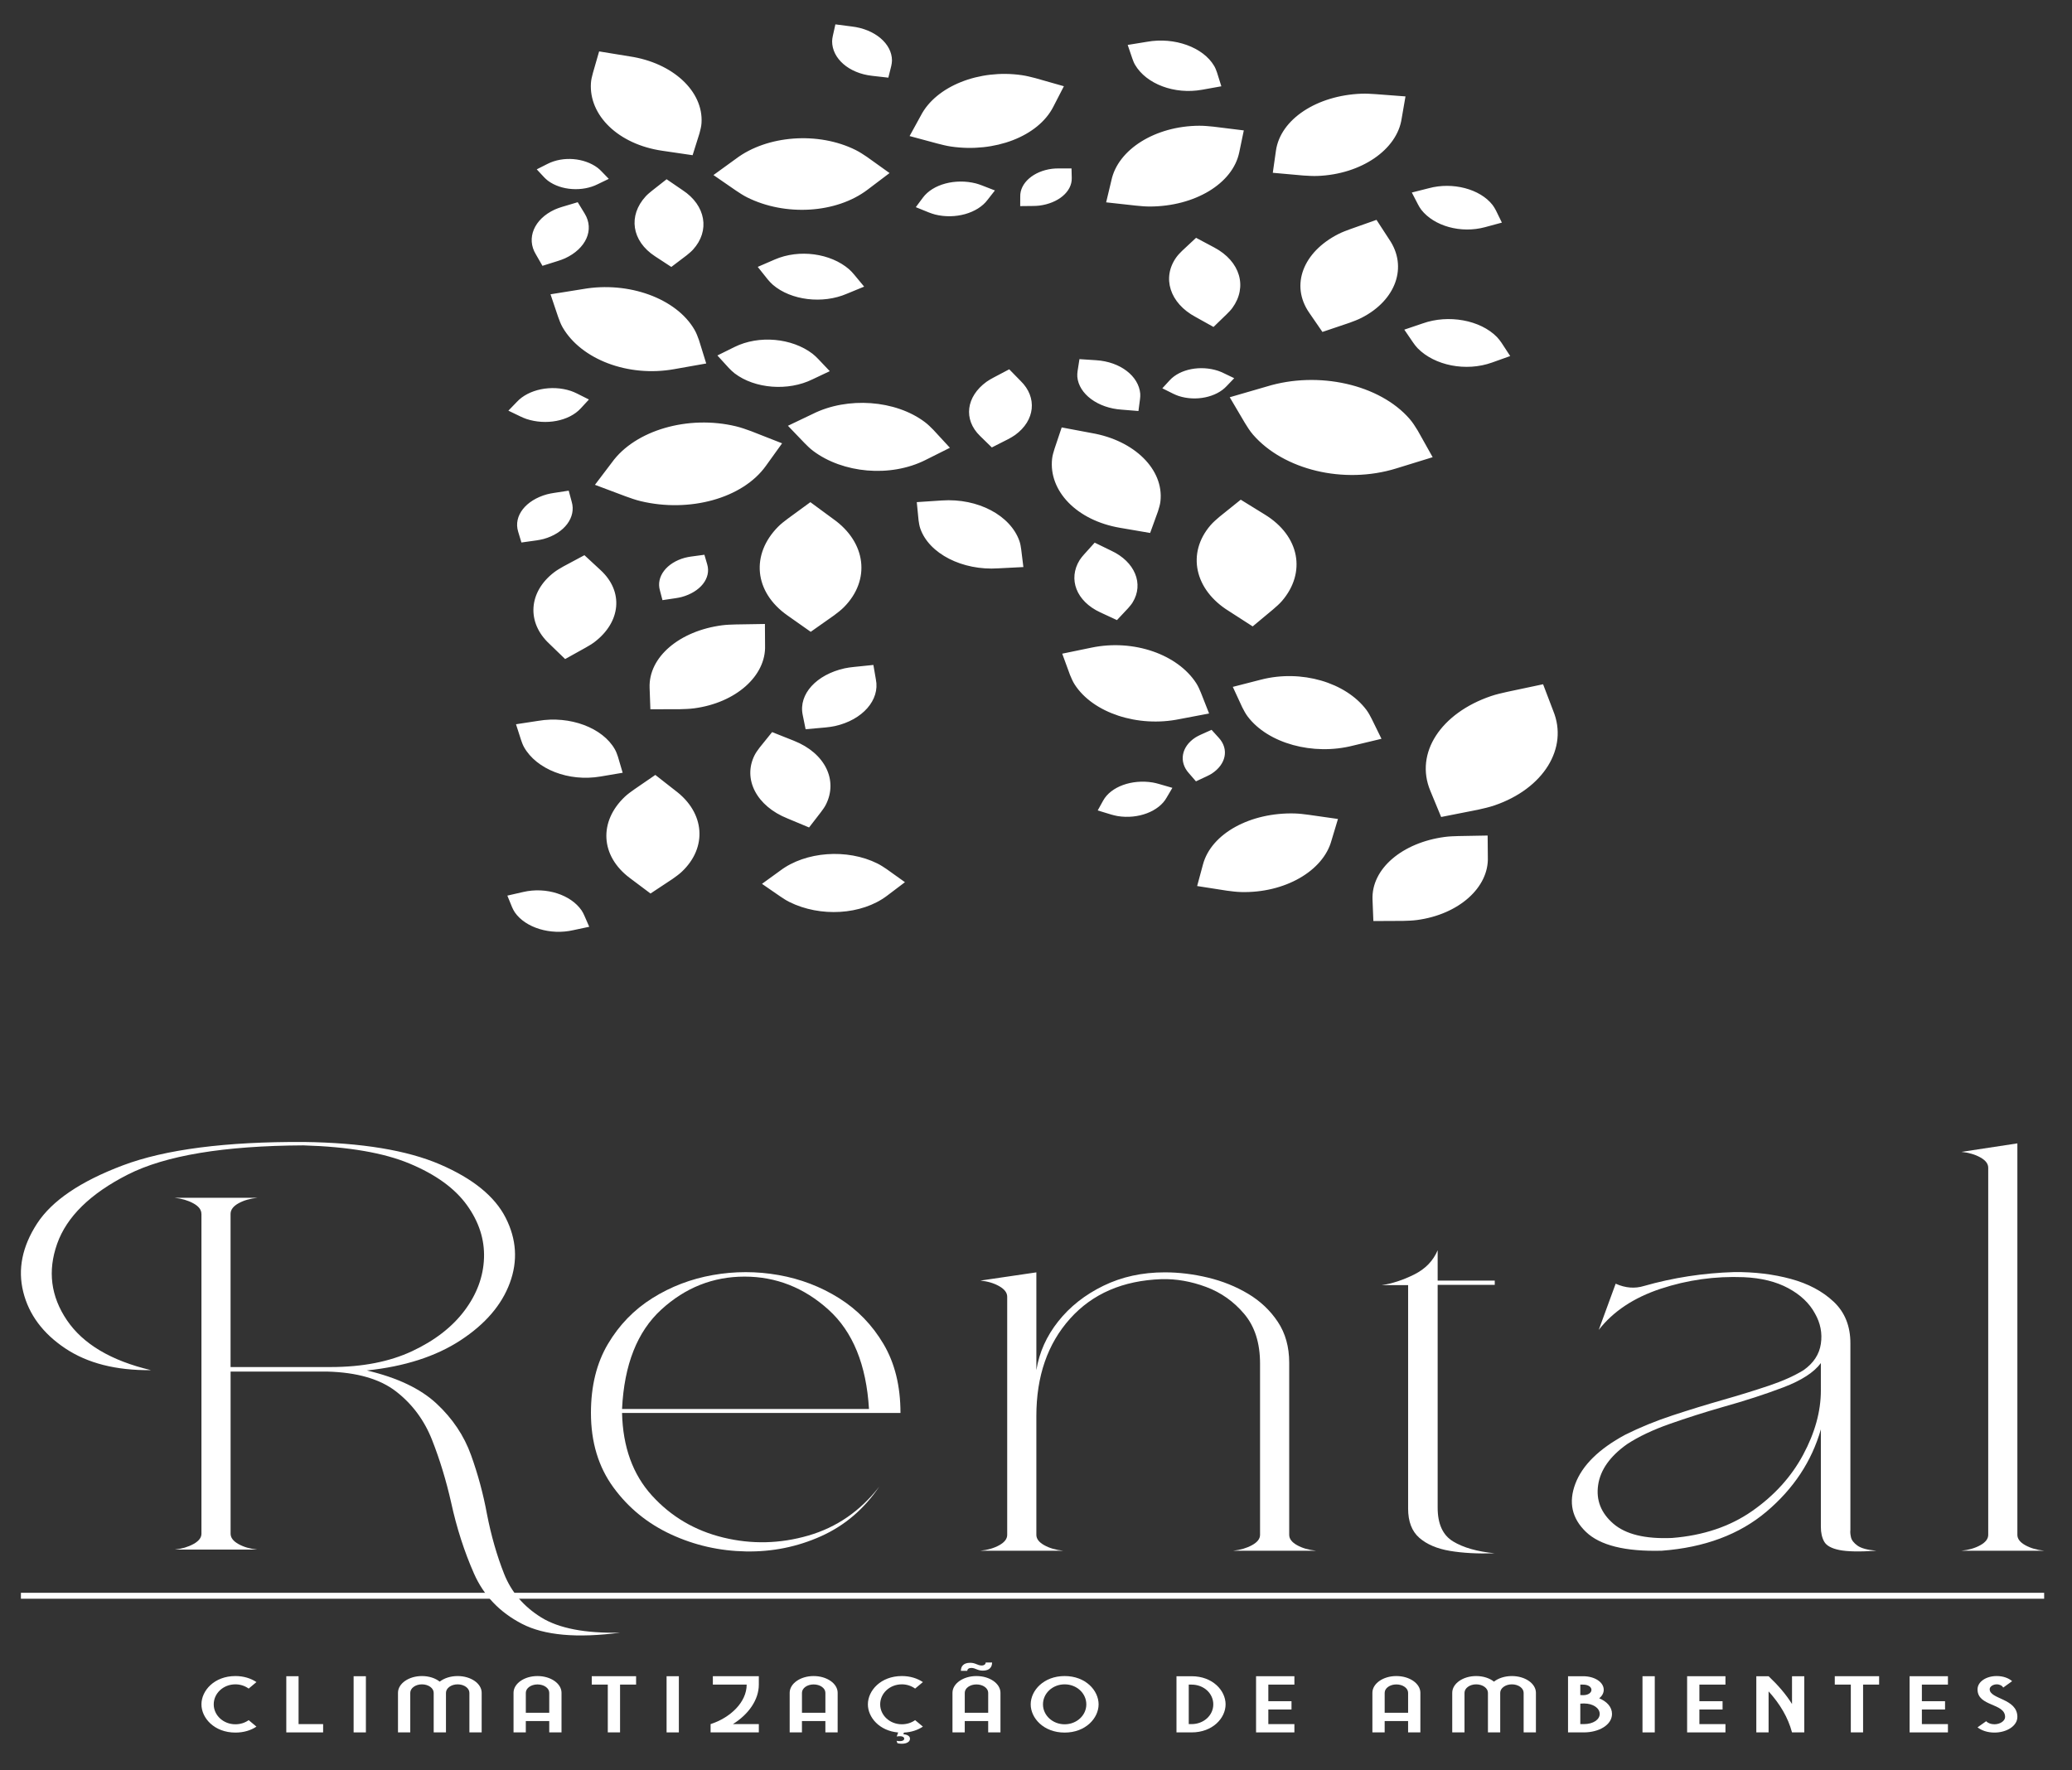 <svg xmlns="http://www.w3.org/2000/svg" viewBox="0 0 550 470" class="svg-bc-photo" width="550" height="470"><rect x="0" y="0" width="550" height="470" fill="#333333" stroke="none"/><g fill="#FFFFFF" fill-rule="nonzero" stroke="none" stroke-width="1" stroke-linecap="butt" stroke-linejoin="miter" stroke-miterlimit="10" stroke-dasharray="" stroke-dashoffset="0" font-family="none" font-weight="none" font-size="none" text-anchor="none" style="mix-blend-mode: normal;" transform="matrix(2.642, 0, 0, 1.902, -452.47, -212.26)"><g data-paper-data="{&quot;isGlobalGroup&quot;:true,&quot;bounds&quot;:{&quot;x&quot;:173.36135481969995,&quot;y&quot;:115,&quot;width&quot;:203.2772903606001,&quot;height&quot;:240}}" style="" fill="#FFFFFF"><g data-paper-data="{&quot;textHeightFactor&quot;:0.5381038011555145,&quot;isSecondaryText&quot;:true}" style="" fill="#FFFFFF"><path d="M194.911,345.55v0c-2.114,0 -3.411,2.026 -3.411,3.952c0,1.913 1.296,3.939 3.411,3.939c0.843,0 1.561,-0.315 2.114,-0.831l-0.78,-0.906c-0.365,0.365 -0.831,0.579 -1.334,0.579c-1.208,0 -2.177,-1.246 -2.177,-2.782c0,-1.548 0.969,-2.794 2.177,-2.794c0.503,0 0.969,0.227 1.334,0.592l0.78,-0.906c-0.554,-0.516 -1.271,-0.843 -2.114,-0.843z" data-paper-data="{&quot;glyphName&quot;:&quot;C&quot;,&quot;glyphIndex&quot;:0,&quot;firstGlyphOfWord&quot;:true,&quot;word&quot;:1}" style="" fill="#FFFFFF"></path><path d="M200.025,345.575v0v7.841h3.7v-1.158h-2.467v-6.683z" data-paper-data="{&quot;glyphName&quot;:&quot;L&quot;,&quot;glyphIndex&quot;:1,&quot;word&quot;:1}" style="" fill="#FFFFFF"></path><path d="M208.022,345.575v0h-1.233v7.841h1.233z" data-paper-data="{&quot;glyphName&quot;:&quot;I&quot;,&quot;glyphIndex&quot;:2,&quot;word&quot;:1}" style="" fill="#FFFFFF"></path><path d="M219.655,347.891c0,-1.296 -1.082,-2.341 -2.417,-2.341c-0.717,0 -1.359,0.302 -1.8,0.78c-0.428,-0.478 -1.07,-0.78 -1.787,-0.78c-1.322,0 -2.404,1.045 -2.404,2.341v5.525h1.233v-5.525c0,-0.654 0.529,-1.183 1.171,-1.183c0.654,0 1.183,0.529 1.183,1.183v5.525h1.233v-5.525c0,-0.654 0.529,-1.183 1.171,-1.183c0.654,0 1.183,0.529 1.183,1.183v5.525h1.233z" data-paper-data="{&quot;glyphName&quot;:&quot;M&quot;,&quot;glyphIndex&quot;:3,&quot;word&quot;:1}" style="" fill="#FFFFFF"></path><path d="M227.677,347.891c0,-1.296 -1.082,-2.341 -2.417,-2.341c-1.322,0 -2.404,1.045 -2.404,2.341v5.525h1.233v-1.586h2.354v1.586h1.233zM224.09,350.673v-2.782c0,-0.654 0.529,-1.171 1.171,-1.171c0.654,0 1.183,0.516 1.183,1.171v2.782z" data-paper-data="{&quot;glyphName&quot;:&quot;A&quot;,&quot;glyphIndex&quot;:4,&quot;word&quot;:1}" style="" fill="#FFFFFF"></path><path d="M232.325,353.416h1.233v-6.671h1.611v-1.171h-4.455v1.171h1.611z" data-paper-data="{&quot;glyphName&quot;:&quot;T&quot;,&quot;glyphIndex&quot;:5,&quot;word&quot;:1}" style="" fill="#FFFFFF"></path><path d="M239.466,345.575v0h-1.233v7.841h1.233z" data-paper-data="{&quot;glyphName&quot;:&quot;I&quot;,&quot;glyphIndex&quot;:6,&quot;word&quot;:1}" style="" fill="#FFFFFF"></path><path d="M244.895,352.259v0c1.586,-1.372 2.605,-3.411 2.605,-5.513v-1.171h-4.619v1.171h3.398c0,2.454 -1.636,4.619 -3.625,5.513v1.158h4.846v-1.158z" data-paper-data="{&quot;glyphName&quot;:&quot;Z&quot;,&quot;glyphIndex&quot;:7,&quot;word&quot;:1}" style="" fill="#FFFFFF"></path><path d="M255.421,347.891c0,-1.296 -1.082,-2.341 -2.417,-2.341c-1.322,0 -2.404,1.045 -2.404,2.341v5.525h1.233v-1.586h2.354v1.586h1.233zM251.834,350.673v-2.782c0,-0.654 0.529,-1.171 1.171,-1.171c0.654,0 1.183,0.516 1.183,1.171v2.782z" data-paper-data="{&quot;glyphName&quot;:&quot;A&quot;,&quot;glyphIndex&quot;:8,&quot;word&quot;:1}" style="" fill="#FFFFFF"></path><path d="M261.869,345.55c-2.114,0 -3.411,2.026 -3.411,3.952c0,1.8 1.145,3.7 3.046,3.927l-0.151,0.554c0.239,-0.05 0.755,-0.101 0.755,0.315c0,0.327 -0.403,0.403 -0.768,0.289l0.088,0.34c0.566,0.189 1.259,0.025 1.259,-0.642c0,-0.378 -0.315,-0.579 -0.667,-0.617l0.063,-0.227c0.755,-0.05 1.397,-0.365 1.901,-0.831l-0.78,-0.906c-0.365,0.365 -0.831,0.579 -1.334,0.579c-1.208,0 -2.177,-1.246 -2.177,-2.782c0,-1.548 0.969,-2.794 2.177,-2.794c0.503,0 0.969,0.227 1.334,0.592l0.78,-0.906c-0.554,-0.516 -1.271,-0.843 -2.114,-0.843z" data-paper-data="{&quot;glyphName&quot;:&quot;&#xC7;&quot;,&quot;glyphIndex&quot;:9,&quot;word&quot;:1}" style="" fill="#FFFFFF"></path><path d="M271.778,353.416v-5.525c0,-1.296 -1.082,-2.341 -2.417,-2.341c-1.322,0 -2.404,1.045 -2.404,2.341v5.525h1.233v-1.586h2.354v1.586zM270.545,350.673h-2.354v-2.782c0,-0.654 0.529,-1.171 1.171,-1.171c0.654,0 1.183,0.516 1.183,1.171zM268.733,343.7c-0.68,0 -0.931,0.503 -0.931,1.12h0.642c0,-0.227 0.151,-0.403 0.403,-0.403c0.428,0 0.604,0.378 1.158,0.378c0.68,0 0.931,-0.503 0.931,-1.133h-0.642c0,0.227 -0.151,0.415 -0.403,0.415c-0.428,0 -0.604,-0.378 -1.158,-0.378z" data-paper-data="{&quot;glyphName&quot;:&quot;&#xC3;&quot;,&quot;glyphIndex&quot;:10,&quot;word&quot;:1}" style="" fill="#FFFFFF"></path><path d="M278.227,345.55v0c-2.114,0 -3.411,2.026 -3.411,3.952c0,1.913 1.296,3.939 3.411,3.939c2.114,0 3.411,-2.026 3.411,-3.939c0,-1.926 -1.296,-3.952 -3.411,-3.952zM278.227,346.708c1.208,0 2.177,1.246 2.177,2.794c0,1.536 -0.969,2.782 -2.177,2.782c-1.208,0 -2.177,-1.246 -2.177,-2.782c0,-1.548 0.969,-2.794 2.177,-2.794z" data-paper-data="{&quot;glyphName&quot;:&quot;O&quot;,&quot;glyphIndex&quot;:11,&quot;lastGlyphOfWord&quot;:true,&quot;word&quot;:1}" style="" fill="#FFFFFF"></path><path d="M290.985,345.575h-1.523v0v7.841h1.523c2.114,0 3.411,-2.001 3.411,-3.914c0,-1.926 -1.296,-3.927 -3.411,-3.927zM290.695,352.259v-5.513v0h0.289c1.208,0 2.177,1.208 2.177,2.756c0,1.536 -0.969,2.756 -2.177,2.756z" data-paper-data="{&quot;glyphName&quot;:&quot;D&quot;,&quot;glyphIndex&quot;:12,&quot;firstGlyphOfWord&quot;:true,&quot;word&quot;:2}" style="" fill="#FFFFFF"></path><path d="M297.458,353.416h3.851v-1.158h-2.618v-2.039h2.328v-1.158h-2.328v-2.316h2.618v-1.171h-3.851z" data-paper-data="{&quot;glyphName&quot;:&quot;E&quot;,&quot;glyphIndex&quot;:13,&quot;lastGlyphOfWord&quot;:true,&quot;word&quot;:2}" style="" fill="#FFFFFF"></path><path d="M313.967,347.891c0,-1.296 -1.082,-2.341 -2.417,-2.341c-1.322,0 -2.404,1.045 -2.404,2.341v5.525h1.233v-1.586h2.354v1.586h1.233zM310.38,350.673v-2.782c0,-0.654 0.529,-1.171 1.171,-1.171c0.654,0 1.183,0.516 1.183,1.171v2.782z" data-paper-data="{&quot;glyphName&quot;:&quot;A&quot;,&quot;glyphIndex&quot;:14,&quot;firstGlyphOfWord&quot;:true,&quot;word&quot;:3}" style="" fill="#FFFFFF"></path><path d="M325.576,347.891c0,-1.296 -1.082,-2.341 -2.417,-2.341c-0.717,0 -1.359,0.302 -1.8,0.78c-0.428,-0.478 -1.07,-0.78 -1.787,-0.78c-1.322,0 -2.404,1.045 -2.404,2.341v5.525h1.233v-5.525c0,-0.654 0.529,-1.183 1.171,-1.183c0.654,0 1.183,0.529 1.183,1.183v5.525h1.233v-5.525c0,-0.654 0.529,-1.183 1.171,-1.183c0.654,0 1.183,0.529 1.183,1.183v5.525h1.233z" data-paper-data="{&quot;glyphName&quot;:&quot;M&quot;,&quot;glyphIndex&quot;:15,&quot;word&quot;:3}" style="" fill="#FFFFFF"></path><path d="M330.325,345.575h-1.523v0v7.841h1.586c1.523,0 2.832,-1.045 2.832,-2.58c0,-0.969 -0.516,-1.737 -1.284,-2.177c0.277,-0.315 0.453,-0.73 0.453,-1.183c0,-1.108 -0.944,-1.901 -2.064,-1.901zM330.035,348.206v-1.46v0h0.289c0.503,0 0.831,0.327 0.831,0.73c0,0.403 -0.327,0.743 -0.831,0.743c-0.05,0 -0.239,0 -0.289,-0.013zM330.035,352.259v-2.857v0c0.088,-0.013 0.252,-0.025 0.352,-0.025c0.957,0 1.598,0.667 1.598,1.46c0,0.78 -0.642,1.422 -1.598,1.422z" data-paper-data="{&quot;glyphName&quot;:&quot;B&quot;,&quot;glyphIndex&quot;:16,&quot;word&quot;:3}" style="" fill="#FFFFFF"></path><path d="M337.516,345.575v0h-1.233v7.841h1.233z" data-paper-data="{&quot;glyphName&quot;:&quot;I&quot;,&quot;glyphIndex&quot;:17,&quot;word&quot;:3}" style="" fill="#FFFFFF"></path><path d="M340.767,353.416h3.851v-1.158h-2.618v-2.039h2.328v-1.158h-2.328v-2.316h2.618v-1.171h-3.851z" data-paper-data="{&quot;glyphName&quot;:&quot;E&quot;,&quot;glyphIndex&quot;:18,&quot;word&quot;:3}" style="" fill="#FFFFFF"></path><path d="M351.306,345.575v0v3.877c-0.617,-1.372 -1.422,-2.656 -2.354,-3.877h-1.233v7.841h1.233v-5.727c1.133,1.737 1.951,3.625 2.354,5.727h1.233v-7.841z" data-paper-data="{&quot;glyphName&quot;:&quot;N&quot;,&quot;glyphIndex&quot;:19,&quot;word&quot;:3}" style="" fill="#FFFFFF"></path><path d="M357.213,353.416h1.233v-6.671h1.611v-1.171h-4.455v1.171h1.611z" data-paper-data="{&quot;glyphName&quot;:&quot;T&quot;,&quot;glyphIndex&quot;:20,&quot;word&quot;:3}" style="" fill="#FFFFFF"></path><path d="M363.12,353.416h3.851v-1.158h-2.618v-2.039h2.328v-1.158h-2.328v-2.316h2.618v-1.171h-3.851z" data-paper-data="{&quot;glyphName&quot;:&quot;E&quot;,&quot;glyphIndex&quot;:21,&quot;word&quot;:3}" style="" fill="#FFFFFF"></path><path d="M373.948,351.264v0c0,-2.618 -2.782,-2.454 -2.782,-3.877c0,-0.378 0.352,-0.68 0.705,-0.68c0.302,0 0.554,0.189 0.654,0.453l0.894,-0.894c-0.352,-0.441 -0.919,-0.717 -1.548,-0.717c-1.057,0 -1.926,0.793 -1.926,1.863c0,2.429 2.769,1.875 2.769,3.851c0,0.566 -0.516,1.019 -1.07,1.019c-0.352,0 -0.654,-0.164 -0.831,-0.428l-0.868,0.856c0.415,0.453 1.019,0.73 1.699,0.73c1.233,0 2.303,-0.931 2.303,-2.177z" data-paper-data="{&quot;glyphName&quot;:&quot;S&quot;,&quot;glyphIndex&quot;:22,&quot;lastGlyphOfWord&quot;:true,&quot;word&quot;:3}" style="" fill="#FFFFFF"></path><path d="M173.361,334.758v-0.828h203.277v0.828z" data-paper-data="{&quot;isContainerTopLineAboveSecondaryText&quot;:true}" style="" fill="#FFFFFF"></path></g><g data-paper-data="{&quot;isPrimaryText&quot;:true}" style="" fill="#FFFFFF"><path d="M191.5,281.05v0v44.633c0,0.554 -0.27,1.035 -0.811,1.444c-0.541,0.409 -1.167,0.666 -1.879,0.772h8.309c-0.739,-0.106 -1.372,-0.363 -1.899,-0.772c-0.528,-0.409 -0.791,-0.89 -0.791,-1.444v-22.633h9.694c3.007,0.106 5.322,1.035 6.944,2.79c1.622,1.754 2.823,4.003 3.601,6.746c0.778,2.743 1.418,5.658 1.919,8.745c0.554,3.535 1.319,6.839 2.295,9.912c0.976,3.073 2.585,5.414 4.827,7.023c2.242,1.609 5.526,2.018 9.852,1.227c-3.508,0.106 -6.146,-0.6 -7.914,-2.117c-1.767,-1.517 -3.014,-3.548 -3.739,-6.093c-0.725,-2.546 -1.299,-5.322 -1.721,-8.329c-0.369,-2.796 -0.903,-5.546 -1.603,-8.25c-0.699,-2.704 -1.853,-5.098 -3.462,-7.182c-1.609,-2.084 -3.944,-3.627 -7.004,-4.629c3.799,-0.554 6.938,-1.959 9.417,-4.214c2.48,-2.255 4.128,-4.92 4.946,-7.993c0.818,-3.073 0.679,-6.107 -0.415,-9.101c-1.095,-2.994 -3.297,-5.48 -6.608,-7.459c-3.311,-1.978 -7.867,-3.02 -13.671,-3.126c-7.861,-0.053 -13.921,1.035 -18.181,3.264c-4.26,2.229 -7.135,4.939 -8.626,8.131c-1.49,3.192 -1.952,6.37 -1.385,9.536c0.567,3.165 1.972,5.79 4.214,7.874c2.242,2.084 5.117,3.099 8.626,3.047c-4.01,-1.319 -6.825,-3.64 -8.448,-6.964c-1.622,-3.324 -1.952,-6.878 -0.989,-10.664c0.963,-3.785 3.33,-7.01 7.102,-9.674c3.772,-2.664 9.655,-4.023 17.647,-4.075c4.511,0.185 8.072,1.035 10.683,2.552c2.611,1.517 4.524,3.442 5.737,5.777c1.213,2.335 1.787,4.801 1.721,7.399c-0.066,2.598 -0.719,5.045 -1.959,7.34c-1.24,2.295 -2.994,4.181 -5.263,5.658c-2.269,1.477 -4.999,2.216 -8.191,2.216h-10.05v-21.367c0,-0.58 0.264,-1.075 0.791,-1.484c0.528,-0.409 1.161,-0.666 1.899,-0.772h-8.309c0.712,0.106 1.339,0.363 1.879,0.772c0.541,0.409 0.811,0.903 0.811,1.484z" data-paper-data="{&quot;glyphName&quot;:&quot;&#xE028;&quot;,&quot;glyphIndex&quot;:0,&quot;firstGlyphOfWord&quot;:true,&quot;word&quot;:1}" style="" fill="#FFFFFF"></path><path d="M233.759,308.827v0v0c0.079,4.748 1.082,8.593 3.007,11.534c1.926,2.941 4.313,4.893 7.162,5.856c2.849,0.963 5.698,0.87 8.547,-0.277c2.849,-1.147 5.223,-3.423 7.122,-6.825c-1.53,3.139 -3.482,5.447 -5.856,6.924c-2.374,1.477 -4.887,2.183 -7.538,2.117c-2.651,-0.066 -5.157,-0.857 -7.518,-2.374c-2.361,-1.517 -4.293,-3.706 -5.797,-6.568c-1.504,-2.862 -2.255,-6.324 -2.255,-10.387c0,-3.746 0.567,-6.951 1.701,-9.615c1.134,-2.664 2.625,-4.801 4.471,-6.41c1.847,-1.609 3.871,-2.684 6.074,-3.225c2.203,-0.541 4.405,-0.541 6.608,0c2.203,0.541 4.227,1.616 6.074,3.225c1.847,1.609 3.337,3.746 4.471,6.41c1.134,2.664 1.701,5.869 1.701,9.615zM258.568,308.273v0c-0.264,-6.173 -1.622,-10.795 -4.075,-13.869c-2.453,-3.073 -5.263,-4.61 -8.428,-4.61c-3.165,0 -5.955,1.537 -8.369,4.61c-2.414,3.073 -3.726,7.696 -3.937,13.869z" data-paper-data="{&quot;glyphName&quot;:&quot;e&quot;,&quot;glyphIndex&quot;:1,&quot;word&quot;:1}" style="" fill="#FFFFFF"></path><path d="M275.384,289.201v0l-5.619,1.147c0.739,0.106 1.372,0.369 1.899,0.791c0.528,0.422 0.791,0.91 0.791,1.464v33.237c0,0.554 -0.264,1.035 -0.791,1.444c-0.528,0.409 -1.161,0.666 -1.899,0.772h8.309c-0.739,-0.106 -1.372,-0.363 -1.899,-0.772c-0.528,-0.409 -0.791,-0.89 -0.791,-1.444v-16.579c0,-5.566 1.128,-10.096 3.383,-13.592c2.255,-3.495 5.322,-5.335 9.2,-5.52c1.477,-0.053 2.968,0.31 4.471,1.088c1.504,0.778 2.783,2.038 3.838,3.779c1.055,1.741 1.583,4.049 1.583,6.924v23.899c0,0.554 -0.27,1.035 -0.811,1.444c-0.541,0.409 -1.167,0.666 -1.879,0.772c2.77,0 5.54,0 8.309,0c-0.739,-0.106 -1.372,-0.363 -1.899,-0.772c-0.528,-0.409 -0.791,-0.89 -0.791,-1.444v-24.018c0,-2.216 -0.382,-4.122 -1.147,-5.718c-0.765,-1.596 -1.761,-2.902 -2.987,-3.917c-1.227,-1.016 -2.572,-1.767 -4.036,-2.255c-1.464,-0.488 -2.908,-0.732 -4.333,-0.732c-2.269,0 -4.326,0.626 -6.173,1.879c-1.847,1.253 -3.357,2.908 -4.531,4.966c-1.174,2.058 -1.906,4.326 -2.196,6.806z" data-paper-data="{&quot;glyphName&quot;:&quot;n&quot;,&quot;glyphIndex&quot;:2,&quot;word&quot;:1}" style="" fill="#FFFFFF"></path><path d="M312.736,322.161v0v-31.18h-2.651c1.055,-0.211 2.143,-0.706 3.264,-1.484c1.121,-0.778 1.906,-1.906 2.354,-3.383v4.234h5.737v0.594h-5.737v31.1c0,2.269 0.514,3.838 1.543,4.709c1.029,0.87 2.427,1.424 4.194,1.662c-1.715,0.079 -3.218,-0.033 -4.511,-0.336c-1.293,-0.303 -2.315,-0.91 -3.067,-1.82c-0.752,-0.91 -1.128,-2.275 -1.128,-4.095z" data-paper-data="{&quot;glyphName&quot;:&quot;t&quot;,&quot;glyphIndex&quot;:3,&quot;word&quot;:1}" style="" fill="#FFFFFF"></path><path d="M354.204,311.122v0v0v13.611c0,0.818 0.112,1.504 0.336,2.058c0.224,0.554 0.732,0.943 1.523,1.167c0.791,0.224 2.031,0.257 3.719,0.099c-0.897,-0.106 -1.53,-0.343 -1.899,-0.712c-0.369,-0.369 -0.587,-0.758 -0.653,-1.167c-0.066,-0.409 -0.086,-0.745 -0.059,-1.009c0,-0.053 0,-0.106 0,-0.158v-25.917c0,-2.4 -0.561,-4.333 -1.682,-5.797c-1.121,-1.464 -2.559,-2.526 -4.313,-3.185c-1.754,-0.659 -3.647,-0.976 -5.678,-0.95c-3.113,0.132 -6.133,0.778 -9.061,1.939c-0.923,0.396 -1.873,0.29 -2.849,-0.317l-1.701,6.45c1.451,-2.585 3.522,-4.498 6.212,-5.737c2.691,-1.24 5.474,-1.781 8.349,-1.622c1.767,0.106 3.264,0.62 4.491,1.543c1.227,0.923 2.117,2.097 2.671,3.522c0.554,1.345 0.752,2.757 0.594,4.234c-0.158,1.477 -0.739,2.704 -1.741,3.68c-0.923,0.791 -2.091,1.517 -3.502,2.176c-1.411,0.659 -2.948,1.319 -4.61,1.978c-1.662,0.659 -3.343,1.378 -5.045,2.156c-1.701,0.778 -3.291,1.682 -4.768,2.71c-2.638,1.978 -4.306,4.26 -5.005,6.845c-0.699,2.585 -0.343,4.821 1.068,6.707c1.411,1.886 3.95,2.763 7.617,2.631c4.3,-0.448 7.808,-2.269 10.525,-5.46c2.717,-3.192 4.537,-7.017 5.46,-11.475zM354.204,305.701v0c0,2.902 -0.594,5.889 -1.781,8.962c-1.187,3.073 -2.895,5.691 -5.124,7.854c-2.229,2.163 -4.913,3.416 -8.052,3.759c-2.691,0.158 -4.656,-0.508 -5.896,-1.998c-1.24,-1.49 -1.748,-3.291 -1.523,-5.401c0.224,-2.11 1.194,-4.01 2.908,-5.698c1.161,-1.055 2.592,-1.998 4.293,-2.829c1.701,-0.831 3.475,-1.616 5.322,-2.354c2.242,-0.87 4.273,-1.787 6.093,-2.75c1.82,-0.963 3.073,-2.091 3.759,-3.383z" data-paper-data="{&quot;glyphName&quot;:&quot;a&quot;,&quot;glyphIndex&quot;:4,&quot;word&quot;:1}" style="" fill="#FFFFFF"></path><path d="M373.948,271.197v0l-5.619,1.187c0.739,0.106 1.372,0.363 1.899,0.772c0.528,0.409 0.791,0.89 0.791,1.444v51.24c0,0.554 -0.264,1.035 -0.791,1.444c-0.528,0.409 -1.161,0.666 -1.899,0.772h8.309c-0.739,-0.106 -1.372,-0.363 -1.899,-0.772c-0.528,-0.409 -0.791,-0.89 -0.791,-1.444z" data-paper-data="{&quot;glyphName&quot;:&quot;l&quot;,&quot;glyphIndex&quot;:5,&quot;lastGlyphOfWord&quot;:true,&quot;word&quot;:1}" style="" fill="#FFFFFF"></path></g><g data-paper-data="{&quot;selectedEffects&quot;:{&quot;container&quot;:&quot;&quot;,&quot;transformation&quot;:&quot;&quot;,&quot;pattern&quot;:&quot;particle-leaf&quot;},&quot;initialText&quot;:&quot;R&quot;,&quot;fillRule&quot;:&quot;nonzero&quot;,&quot;bounds&quot;:{&quot;x&quot;:222.2349100889784,&quot;y&quot;:115,&quot;width&quot;:105.53017982204321,&quot;height&quot;:126.66524495485362},&quot;isIcon&quot;:&quot;true&quot;,&quot;iconType&quot;:&quot;initial&quot;,&quot;iconStyle&quot;:&quot;standalone&quot;,&quot;rawInitialId&quot;:681,&quot;monogramSpecial&quot;:&quot;particle-leaf&quot;,&quot;suitableAsStandaloneIcon&quot;:true}" style="" fill="#FFFFFF"><path d="M242.942,136.033l2.256,2.162c0.364,0.338 0.728,0.675 1.131,0.955c3.804,2.638 8.929,2.265 12.103,-1.082l2.202,-2.314l-2.274,-2.26c-0.364,-0.338 -0.728,-0.675 -1.131,-0.955c-3.747,-2.598 -8.893,-2.07 -12.028,1.22zM258.082,151.608l-1,-1.674c-0.163,-0.263 -0.326,-0.527 -0.522,-0.761c-1.853,-2.216 -4.997,-2.839 -7.461,-1.35l-1.708,1.028l0.995,1.735c0.163,0.263 0.326,0.527 0.522,0.761c1.825,2.182 5.008,2.715 7.438,1.254zM255.193,115l-0.256,1.595c-0.037,0.254 -0.073,0.508 -0.073,0.761c-0.003,2.392 1.662,4.46 4.018,4.826l1.631,0.256l0.292,-1.631c0.037,-0.254 0.073,-0.508 0.073,-0.761c0.003,-2.356 -1.735,-4.388 -4.054,-4.753zM262.648,130.589l2.81,1.052c0.449,0.16 0.898,0.32 1.359,0.414c4.356,0.885 8.735,-1.388 10.267,-5.544l1.066,-2.876l-2.863,-1.131c-0.449,-0.16 -0.898,-0.32 -1.36,-0.413c-4.29,-0.871 -8.63,1.546 -10.148,5.637zM271.22,138.182l-1.288,-0.694c-0.206,-0.107 -0.413,-0.214 -0.629,-0.29c-2.046,-0.715 -4.311,0.092 -5.325,1.999l-0.705,1.319l1.308,0.736c0.206,0.107 0.413,0.214 0.629,0.29c2.015,0.705 4.27,-0.176 5.274,-2.051zM273.76,140.368l1.3,-0.02c0.206,-0.006 0.413,-0.013 0.614,-0.048c1.897,-0.331 3.305,-1.939 3.266,-3.858l-0.024,-1.329l-1.334,-0.004c-0.206,0.006 -0.413,0.013 -0.614,0.048c-1.868,0.326 -3.237,1.987 -3.203,3.876zM223.103,212.693l0.505,2.181c0.085,0.345 0.171,0.69 0.303,1.016c1.246,3.073 4.465,4.859 7.681,4.098l2.228,-0.524l-0.477,-2.247c-0.085,-0.345 -0.171,-0.69 -0.304,-1.016c-1.227,-3.027 -4.52,-4.728 -7.689,-3.986zM237.101,219.767l-2.116,2.019c-0.331,0.326 -0.662,0.652 -0.94,1.017c-2.626,3.446 -2.493,8.253 0.503,11.361l2.071,2.156l2.208,-2.031c0.331,-0.326 0.662,-0.652 0.94,-1.017c2.586,-3.394 2.309,-8.228 -0.635,-11.297zM247.818,234.97l1.832,1.755c0.295,0.274 0.591,0.548 0.918,0.775c3.089,2.141 7.25,1.837 9.826,-0.881l1.788,-1.879l-1.847,-1.834c-0.295,-0.274 -0.591,-0.548 -0.918,-0.775c-3.042,-2.108 -7.221,-1.678 -9.765,0.993zM230.462,240.963l-0.493,-1.568c-0.082,-0.248 -0.164,-0.496 -0.28,-0.726c-1.086,-2.179 -3.543,-3.305 -5.854,-2.565l-1.601,0.509l0.476,1.618c0.082,0.248 0.165,0.496 0.28,0.726c1.07,2.146 3.576,3.206 5.854,2.483zM292.739,211.192l-0.816,-2.881c-0.137,-0.456 -0.274,-0.911 -0.471,-1.337c-1.865,-4.025 -6.28,-6.202 -10.527,-4.976l-2.942,0.844l0.783,2.97c0.137,0.456 0.274,0.911 0.471,1.337c1.836,3.964 6.346,6.024 10.532,4.825zM259.01,204.415l-1.97,0.281c-0.312,0.049 -0.624,0.099 -0.922,0.192c-2.816,0.87 -4.641,3.584 -4.211,6.49l0.294,2.012l2.025,-0.252c0.312,-0.049 0.624,-0.099 0.923,-0.192c2.773,-0.857 4.53,-3.643 4.112,-6.506zM252.548,227.1l1.187,-2.133c0.183,-0.342 0.366,-0.683 0.498,-1.043c1.24,-3.397 -0.056,-7.195 -3.214,-8.931l-2.184,-1.206l-1.257,2.166c-0.183,0.342 -0.366,0.684 -0.498,1.043c-1.221,3.345 0.197,7.129 3.303,8.847zM289.05,221.57l-1.334,-0.536c-0.213,-0.082 -0.426,-0.163 -0.646,-0.213c-2.076,-0.473 -4.199,0.565 -4.979,2.538l-0.543,1.365l1.358,0.574c0.213,0.082 0.426,0.163 0.646,0.213c2.045,0.466 4.15,-0.643 4.923,-2.584zM282.396,139.842l2.984,0.457c0.475,0.065 0.95,0.13 1.424,0.127c4.471,-0.026 8.315,-3.165 8.966,-7.573l0.457,-3.051l-3.052,-0.524c-0.475,-0.065 -0.95,-0.13 -1.424,-0.127c-4.404,0.026 -8.178,3.3 -8.83,7.64zM284.561,117.869l0.464,1.894c0.078,0.3 0.157,0.599 0.276,0.881c1.12,2.662 3.943,4.181 6.735,3.481l1.934,-0.481l-0.441,-1.951c-0.078,-0.3 -0.157,-0.599 -0.276,-0.881c-1.103,-2.622 -3.99,-4.066 -6.742,-3.383zM293.183,157.237l1.325,-1.78c0.206,-0.286 0.412,-0.572 0.573,-0.881c1.524,-2.912 0.811,-6.49 -1.826,-8.433l-1.824,-1.349l-1.392,1.801c-0.206,0.286 -0.412,0.572 -0.573,0.881c-1.501,2.868 -0.677,6.448 1.916,8.367zM312.471,125.056l-2.998,-0.317c-0.477,-0.043 -0.954,-0.086 -1.426,-0.061c-4.46,0.234 -8.148,3.545 -8.594,7.973l-0.314,3.066l3.069,0.381c0.477,0.043 0.954,0.085 1.426,0.061c4.392,-0.231 8.006,-3.673 8.455,-8.033zM309.558,142.287l-2.625,1.29c-0.414,0.211 -0.827,0.423 -1.202,0.688c-3.54,2.498 -4.856,7.123 -2.933,10.988l1.327,2.679l2.716,-1.274c0.414,-0.211 0.827,-0.423 1.202,-0.688c3.486,-2.46 4.673,-7.154 2.787,-10.966zM313.108,138.471l0.615,1.651c0.102,0.261 0.204,0.521 0.339,0.762c1.283,2.272 3.976,3.34 6.408,2.421l1.686,-0.634l-0.6,-1.705c-0.102,-0.261 -0.204,-0.521 -0.34,-0.762c-1.264,-2.238 -4.005,-3.233 -6.403,-2.332zM272.658,163.147l-1.574,1.153c-0.247,0.187 -0.494,0.374 -0.71,0.592c-2.035,2.053 -2.361,5.244 -0.648,7.559l1.184,1.605l1.636,-1.153c0.247,-0.187 0.494,-0.374 0.71,-0.592c2.004,-2.022 2.238,-5.244 0.555,-7.528zM250.425,171.03l1.662,2.407c0.27,0.378 0.54,0.756 0.857,1.088c2.992,3.134 7.76,3.755 11.3,1.284l2.454,-1.707l-1.66,-2.499c-0.27,-0.378 -0.54,-0.756 -0.857,-1.088c-2.946,-3.086 -7.764,-3.57 -11.257,-1.143zM277.93,171.26l-0.714,2.954c-0.106,0.471 -0.212,0.942 -0.25,1.417c-0.357,4.487 2.463,8.612 6.828,9.643l3.022,0.719l0.787,-3.016c0.106,-0.471 0.212,-0.942 0.249,-1.417c0.351,-4.419 -2.61,-8.486 -6.907,-9.512zM274.08,190.751l-0.219,-2.468c-0.041,-0.392 -0.082,-0.783 -0.177,-1.16c-0.895,-3.56 -4.15,-6.011 -7.792,-5.668l-2.522,0.233l0.179,2.536c0.041,0.392 0.082,0.783 0.177,1.16c0.882,3.506 4.231,5.876 7.819,5.547zM252.679,181.693l-2.243,2.277c-0.351,0.367 -0.701,0.735 -0.992,1.143c-2.752,3.853 -2.443,9.099 0.935,12.393l2.335,2.285l2.343,-2.294c0.351,-0.367 0.701,-0.735 0.992,-1.143c2.71,-3.795 2.243,-9.066 -1.077,-12.318zM281.244,187.344l-1.062,1.636c-0.165,0.262 -0.329,0.525 -0.453,0.804c-1.172,2.64 -0.345,5.737 2.077,7.292l1.676,1.08l1.119,-1.658c0.165,-0.262 0.329,-0.525 0.453,-0.805c1.155,-2.6 0.229,-5.692 -2.153,-7.229zM285.642,168.969l0.155,-1.645c0.021,-0.262 0.041,-0.523 0.024,-0.782c-0.156,-2.443 -1.994,-4.445 -4.424,-4.661l-1.683,-0.153l-0.19,1.685c-0.021,0.262 -0.041,0.523 -0.024,0.782c0.154,2.406 2.063,4.366 4.456,4.585zM294.813,167.049l1.521,3.583c0.25,0.565 0.501,1.13 0.825,1.648c3.059,4.887 9.108,6.976 14.385,4.704l3.657,-1.567l-1.494,-3.703c-0.25,-0.565 -0.501,-1.13 -0.826,-1.648c-3.013,-4.813 -9.163,-6.735 -14.366,-4.509zM297.118,199.036l2.046,-2.37c0.319,-0.381 0.638,-0.763 0.897,-1.181c2.442,-3.944 1.802,-9.052 -1.712,-12.054l-2.43,-2.084l-2.143,2.393c-0.319,0.381 -0.638,0.763 -0.897,1.181c-2.405,3.884 -1.609,9.006 1.845,11.972zM310.059,214.724l-0.976,-2.765c-0.162,-0.437 -0.324,-0.873 -0.543,-1.278c-2.071,-3.818 -6.521,-5.672 -10.595,-4.211l-2.823,1.007l0.949,2.854c0.162,0.437 0.324,0.873 0.543,1.278c2.04,3.76 6.573,5.494 10.589,4.064zM326.296,207.11l-3.587,1.055c-0.567,0.176 -1.134,0.353 -1.664,0.605c-5.002,2.378 -7.665,7.918 -6.081,13.205l1.09,3.663l3.699,-1.015c0.567,-0.176 1.134,-0.353 1.664,-0.605c4.926,-2.342 7.442,-7.998 5.894,-13.209zM305.687,225.915l-2.939,-0.582c-0.468,-0.085 -0.937,-0.17 -1.406,-0.188c-4.436,-0.167 -8.383,2.78 -9.219,7.124l-0.585,3.007l3.004,0.651c0.468,0.085 0.937,0.17 1.407,0.187c4.368,0.164 8.253,-2.92 9.087,-7.196zM320.725,228.227l-2.924,0.073c-0.464,0.019 -0.928,0.038 -1.38,0.121c-4.261,0.787 -7.392,4.437 -7.262,8.752l0.085,2.989l3,-0.02c0.464,-0.019 0.928,-0.038 1.38,-0.121c4.196,-0.775 7.239,-4.542 7.121,-8.793zM312.351,157.613l0.878,1.784c0.144,0.281 0.288,0.562 0.468,0.817c1.7,2.406 4.846,3.299 7.473,1.989l1.821,-0.904l-0.868,-1.847c-0.144,-0.281 -0.288,-0.562 -0.468,-0.817c-1.674,-2.369 -4.867,-3.174 -7.458,-1.89zM291.419,220.663l1.09,-0.709c0.171,-0.115 0.343,-0.231 0.494,-0.367c1.429,-1.29 1.765,-3.401 0.71,-5.004l-0.728,-1.112l-1.131,0.707c-0.171,0.115 -0.343,0.231 -0.494,0.367c-1.408,1.271 -1.682,3.405 -0.647,4.987zM295.263,164.389l-1.082,-0.72c-0.174,-0.112 -0.347,-0.223 -0.533,-0.308c-1.751,-0.802 -3.822,-0.273 -4.876,1.33l-0.732,1.109l1.097,0.759c0.174,0.112 0.347,0.223 0.533,0.308c1.724,0.789 3.793,0.196 4.835,-1.38zM225.761,148.703l1.548,-0.675c0.244,-0.111 0.488,-0.222 0.711,-0.365c2.107,-1.347 2.987,-3.98 1.98,-6.259l-0.695,-1.58l-1.6,0.663c-0.244,0.111 -0.488,0.222 -0.711,0.365c-2.075,1.327 -2.883,4.003 -1.895,6.25zM232.426,136.565l-0.744,-1.066c-0.121,-0.168 -0.242,-0.335 -0.383,-0.482c-1.337,-1.386 -3.457,-1.651 -5.025,-0.545l-1.087,0.764l0.743,1.107c0.121,0.168 0.242,0.335 0.383,0.482c1.317,1.365 3.459,1.569 5.005,0.483zM231.455,118.774l-0.62,2.986c-0.091,0.476 -0.182,0.951 -0.204,1.43c-0.212,4.512 2.75,8.557 7.162,9.45l3.054,0.623l0.691,-3.051c0.091,-0.476 0.182,-0.952 0.204,-1.43c0.209,-4.444 -2.893,-8.427 -7.237,-9.316zM238.235,136.618l-1.461,1.596c-0.228,0.257 -0.456,0.514 -0.643,0.798c-1.766,2.675 -1.426,6.217 0.941,8.361l1.637,1.488l1.528,-1.61c0.228,-0.257 0.456,-0.514 0.643,-0.798c1.739,-2.635 1.292,-6.189 -1.035,-8.307zM226.571,152.676l0.765,3.156c0.129,0.499 0.259,0.998 0.455,1.469c1.854,4.439 6.549,6.98 11.201,5.827l3.223,-0.793l-0.726,-3.251c-0.129,-0.499 -0.259,-0.998 -0.456,-1.469c-1.826,-4.371 -6.627,-6.789 -11.212,-5.664zM254.629,163.408l-1.146,-1.677c-0.186,-0.264 -0.372,-0.527 -0.591,-0.759c-2.067,-2.187 -5.376,-2.636 -7.843,-0.932l-1.711,1.177l1.144,1.742c0.186,0.264 0.372,0.527 0.591,0.759c2.035,2.154 5.38,2.507 7.814,0.834zM231.035,179.272l3.081,1.608c0.493,0.248 0.987,0.495 1.504,0.668c4.881,1.635 10.236,-0.355 12.586,-4.914l1.633,-3.154l-3.13,-1.706c-0.493,-0.248 -0.987,-0.495 -1.504,-0.668c-4.807,-1.61 -10.137,0.553 -12.462,5.038zM237.819,195.37l1.316,-0.272c0.208,-0.046 0.417,-0.093 0.614,-0.168c1.862,-0.705 2.978,-2.611 2.566,-4.552l-0.283,-1.344l-1.355,0.255c-0.208,0.046 -0.417,0.093 -0.614,0.168c-1.834,0.694 -2.901,2.646 -2.499,4.559zM228.04,203.592l2.044,-1.58c0.321,-0.256 0.641,-0.512 0.919,-0.807c2.622,-2.787 2.945,-7.022 0.597,-10.027l-1.622,-2.084l-2.126,1.582c-0.321,0.256 -0.641,0.512 -0.919,0.808c-2.583,2.745 -2.781,7.017 -0.475,9.982zM248.113,198.696l-2.924,0.066c-0.464,0.018 -0.928,0.036 -1.38,0.118c-4.262,0.777 -7.402,4.419 -7.282,8.735l0.078,2.989l3,-0.013c0.464,-0.018 0.928,-0.036 1.38,-0.118c4.198,-0.765 7.249,-4.525 7.141,-8.776zM228.399,180.087l-1.495,0.319c-0.237,0.054 -0.473,0.109 -0.697,0.195c-2.114,0.814 -3.371,2.99 -2.89,5.195l0.331,1.527l1.54,-0.299c0.237,-0.054 0.473,-0.109 0.697,-0.195c2.081,-0.802 3.283,-3.03 2.813,-5.203zM222.338,168.921l1.21,0.809c0.194,0.126 0.388,0.251 0.596,0.347c1.958,0.902 4.279,0.317 5.464,-1.475l0.823,-1.239l-1.226,-0.853c-0.194,-0.126 -0.388,-0.251 -0.596,-0.346c-1.929,-0.889 -4.247,-0.23 -5.418,1.532z" data-paper-data="{&quot;isPathIcon&quot;:true}" style="" fill="#FFFFFF"></path></g></g></g></svg>